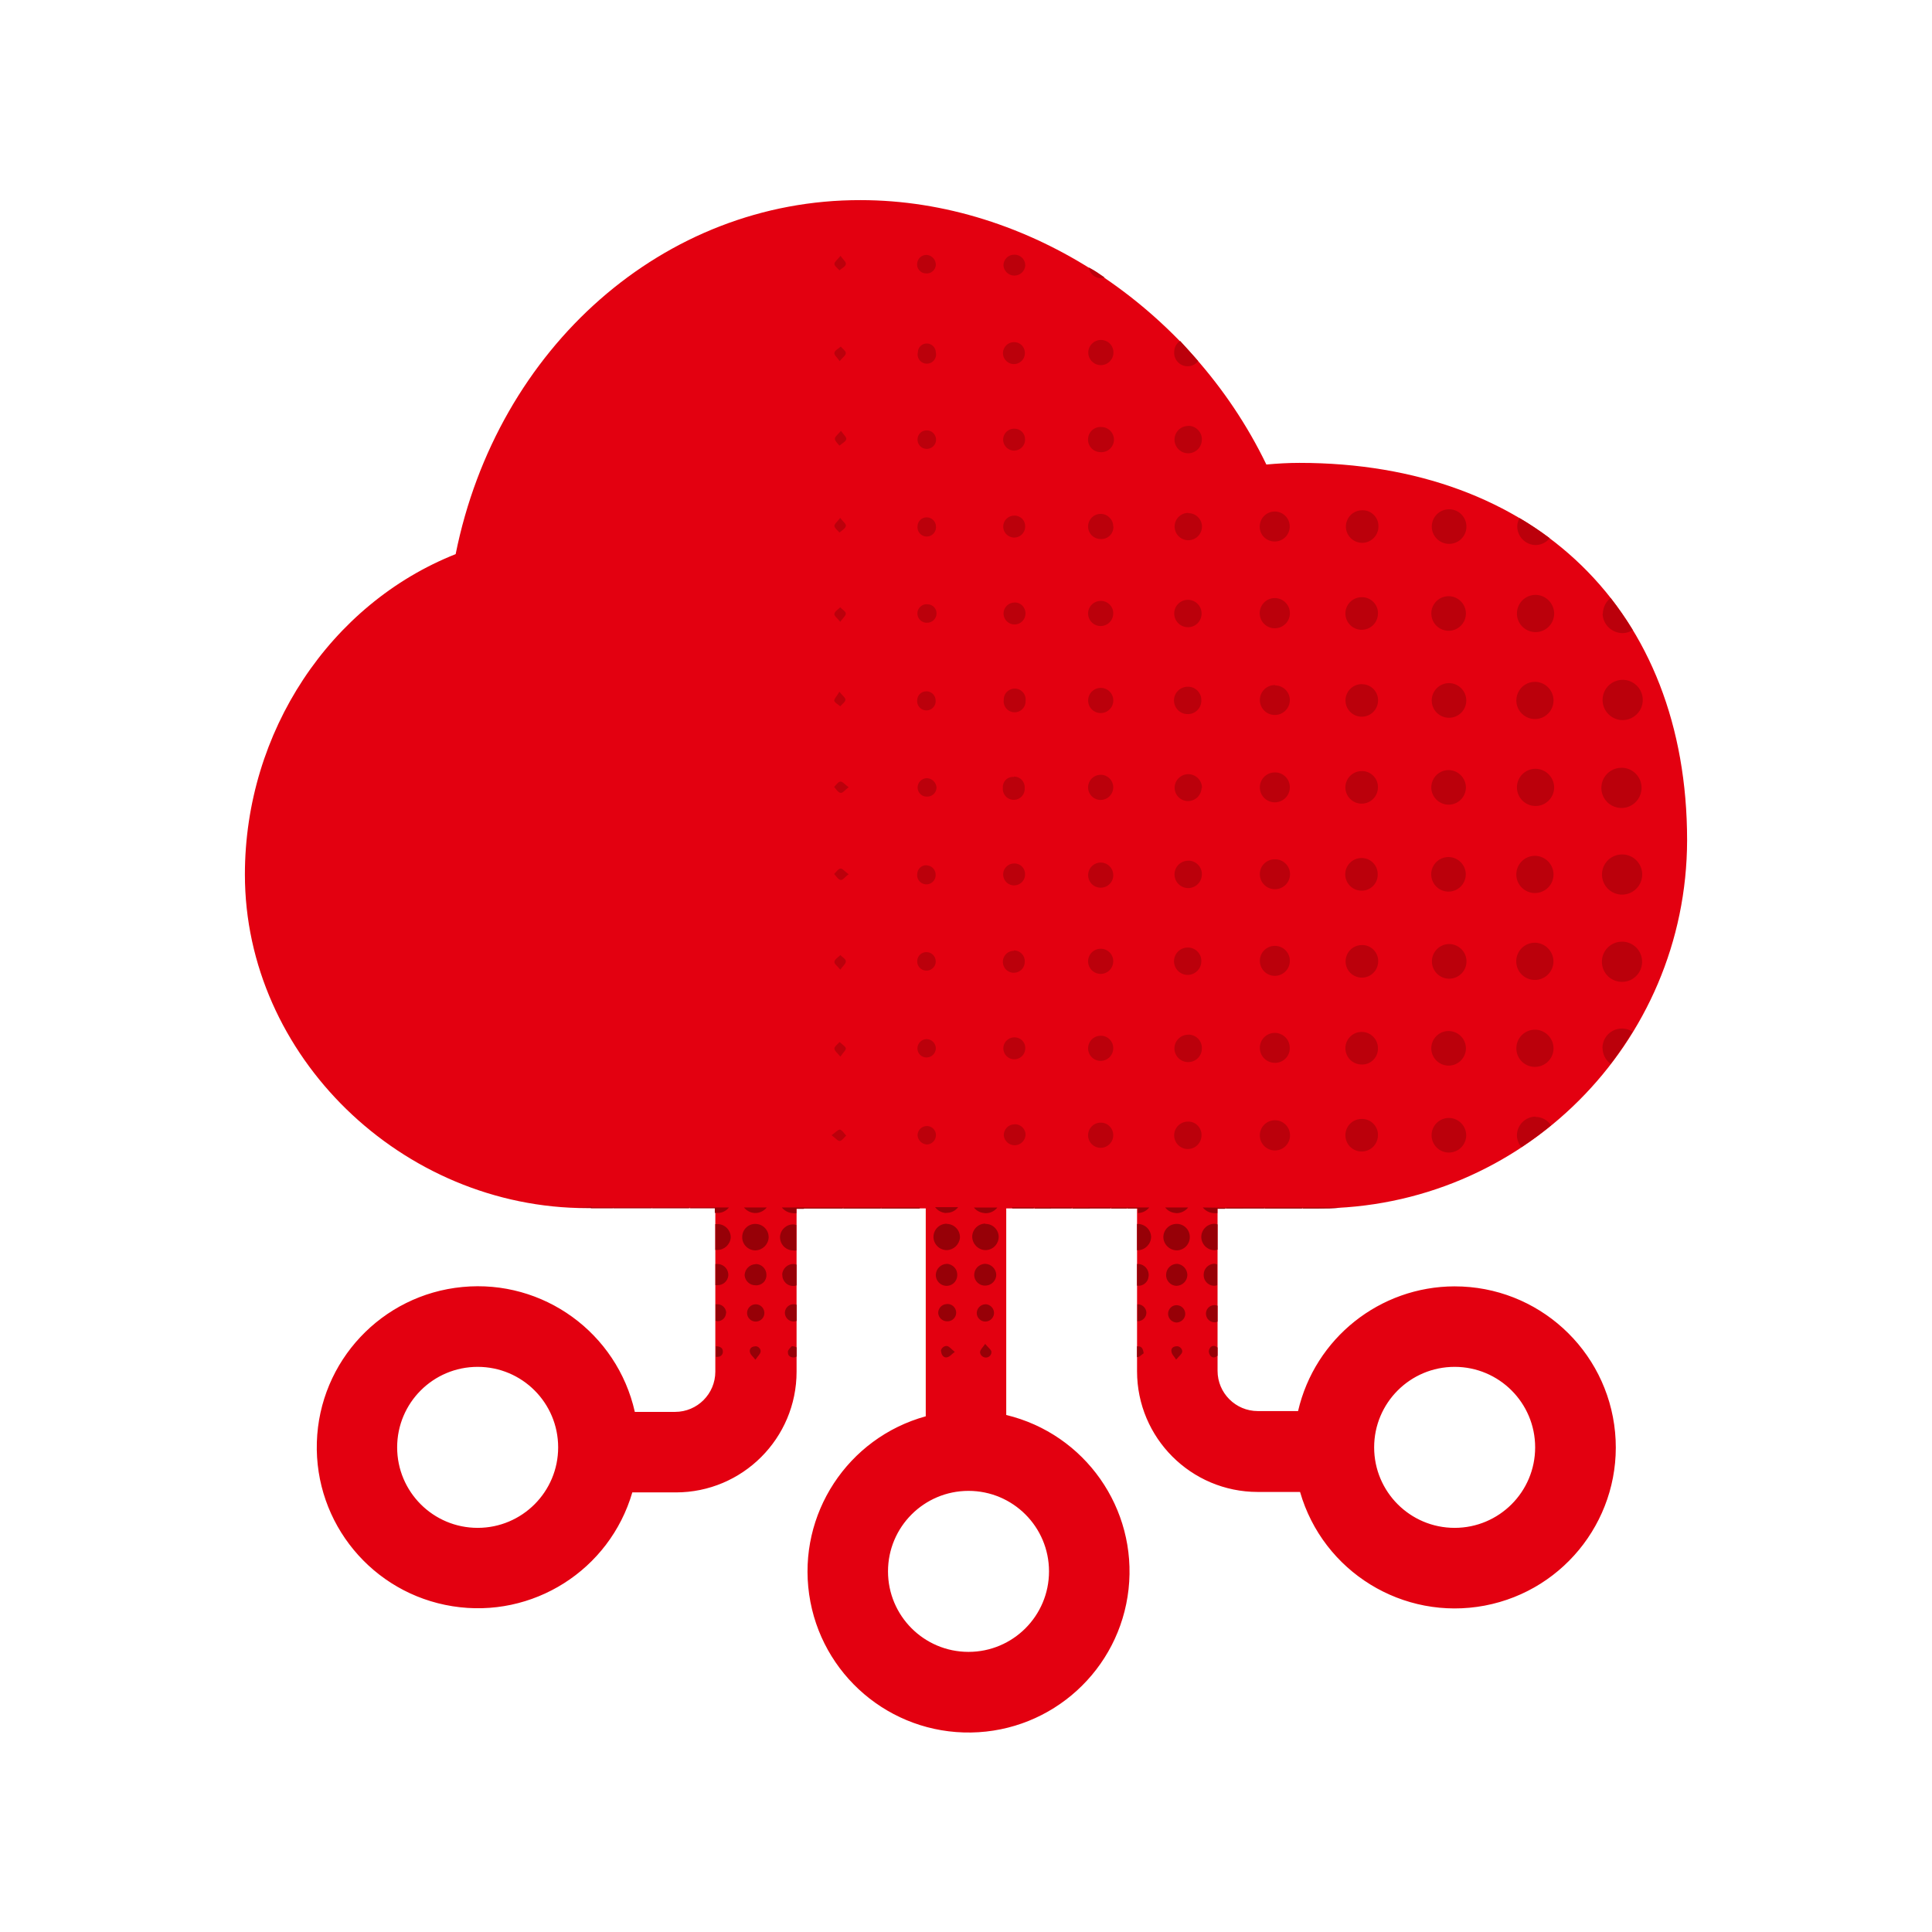 <svg height="120" viewBox="0 0 120 120" width="120" xmlns="http://www.w3.org/2000/svg"><path d="m90.352 79.898c-4.648.008-8.68 3.219-9.727 7.746h-2.5c-1.379 0-2.5-1.121-2.5-2.5v-10.09h6.25c12.637.004 22.887-10.227 22.914-22.859 0-14.258-9.453-23.445-24.082-23.445-.684 0-1.371.039-2.051.102-4.707-9.75-14.801-16.422-25.199-16.422-12.207-.031-22.574 9.145-25.156 21.988-7.781 3.082-13.09 11.027-13.09 19.902 0 11.25 9.738 20.719 21.25 20.719h7.969v10.156c0 1.379-1.117 2.5-2.5 2.5h-2.5c-1.105-4.914-5.691-8.238-10.703-7.758-5.016.477-8.891 4.609-9.047 9.641-.156 5.035 3.453 9.398 8.426 10.188 4.973.793 9.758-2.238 11.168-7.07h2.703c4.141 0 7.5-3.359 7.5-7.5v-10.141h8.023v12.914c-4.855 1.34-7.957 6.078-7.242 11.062.715 4.984 5.027 8.66 10.062 8.578 5.035-.082 9.223-3.895 9.777-8.902.551-5.004-2.703-9.641-7.598-10.82v-12.832h8.125v10.113c0 4.145 3.359 7.5 7.5 7.5h2.625c1.43 4.961 6.398 8.02 11.473 7.059 5.07-.965 8.578-5.625 8.094-10.766-.488-5.141-4.805-9.066-9.965-9.062zm-60.684 15c-2.762 0-5-2.238-5-5 0-2.762 2.238-5 5-5s5 2.238 5 5c0 2.762-2.238 5-5 5zm35.488 2.703c0 2.762-2.238 5-5 5s-5-2.238-5-5c0-2.762 2.238-5 5-5s5 2.238 5 5zm25.195-2.703c-2.762 0-5-2.238-5-5 0-2.762 2.238-5 5-5 2.762 0 5 2.238 5 5 0 2.762-2.238 5-5 5zm0 0" fill="#e30010"/><path d="m81.875 75 .051.062h-1.031l.051-.062zm-29.457 0-.055.062h1.035c-.016-.02-.031-.039-.043-.062zm11.875 0-.051.062h1.047c-.023-.02-.039-.039-.051-.062zm2.355 0-.047.062h1.094l-.051-.062zm-16.648 0-.051.062h1.102s0-.043-.043-.062zm4.77 0-.051.062h1.086l-.047-.062zm-16.645 0-.039.043h1.062l-.035-.043zm4.762 0-.035.043h1.055v-.043zm26.164 0-.051.062h1v-.062zm14.23 0h.219zm-7.105 0-.051.062h1.086l-.047-.062zm-40.406 0h.738.25l-.031-.043zm42.812 0c-.016.023-.031.043-.051.062h1.039l-.059-.062zm-38.043 0-.039.043h1v-.043zm20.625.352c.305.02.598-.109.785-.352h-1.461c.156.199.391.324.645.344zm-12.414 6.191c.004.289.23.523.52.539.07 0 .145-.012.211-.039v-1c-.164-.062-.352-.043-.496.059-.145.102-.234.266-.234.441zm9.707 2.383c0 .211.156.43.363.379.203-.047.266-.18.484-.336-.211-.168-.328-.332-.473-.363s-.371.094-.395.32zm2.742-.465c-.156.227-.305.359-.324.5-.02.145.117.344.344.359.102.004.203-.035.273-.113.07-.074.102-.18.082-.281-.066-.145-.223-.258-.395-.465zm-2.387-4.961c-.371.008-.672.305-.688.676-.008.359.266.664.625.691.176.012.352-.047.484-.164s.211-.281.223-.461c.016-.188-.043-.375-.172-.516-.125-.141-.301-.223-.492-.227zm-.039 2.5c-.289.027-.508.273-.5.562.023.285.266.508.551.508.203.008.398-.098.496-.277.102-.176.09-.398-.027-.566-.113-.168-.316-.258-.52-.227zm0-5.668c.289.008.566-.121.738-.352h-1.43c.16.211.402.344.668.363zm.047.676c-.449-.012-.82.34-.84.785-.008.227.078.445.234.605.156.16.371.25.598.25.426-.016.773-.348.812-.773.008-.223-.074-.438-.227-.598-.152-.16-.363-.254-.586-.258zm-3.09-1.008.051.062h1.324l.043-.062zm-8.793 1.02c-.449-.016-.824.34-.836.785-.012.227.07.445.227.605.156.164.371.254.598.254.434-.016.785-.355.816-.789.016-.461-.344-.844-.805-.855zm0 2.5c-.375.008-.676.312-.688.688.027.355.328.633.688.625.18.012.355-.055.484-.18.129-.129.195-.305.184-.484-.008-.363-.301-.66-.668-.66zm1.625-3.52c.164.207.41.332.676.352.074.008.148.008.223 0v-.266h.465l.074-.086zm-3.664 8.961c0-.223-.129-.328-.438-.348v.66c.043.012.09.012.133 0 .172 0 .309-.145.305-.316zm3.551-7.168c-.012.227.066.445.219.613.156.164.367.258.594.262.066.012.133.012.199 0v-1.582c-.051-.016-.102-.027-.156-.035-.434-.023-.812.301-.855.738zm-1.535 6.832c-.215 0-.375.133-.34.336.039.207.184.27.344.496.156-.227.301-.352.324-.496.027-.141-.109-.348-.328-.344zm0-2.613c-.297.016-.527.27-.512.566s.27.523.566.508c.297-.016.523-.266.508-.562-.016-.297-.266-.527-.562-.512zm-1.809.551c.004-.289-.219-.531-.504-.551-.055-.004-.105-.004-.156 0v1.02c.043.016.09.027.137.031.277-.008.5-.23.512-.508zm3.488-2.387c-.008.188.066.371.199.504.133.133.316.203.508.195.059-.004.117-.016.176-.039v-1.285c-.062-.023-.125-.039-.188-.043-.375-.004-.684.289-.707.66zm.352 4.801c-.031.199.125.336.344.336.066 0 .129-.02.188-.055v-.57c-.094-.047-.191-.074-.297-.074-.078.086-.23.211-.25.355zm-3.672-8.977h-1.422v.043h.547v.293h.094c.301.027.598-.098.781-.336zm.113 1.875c.012-.445-.336-.82-.781-.844-.059-.004-.117-.004-.176 0v1.605h.121c.434.004.797-.328.836-.762zm7.938-1.875c.012.023.027.043.043.062h1.328l.047-.062zm-2.344 0s0 .043.043.062h1.309l.055-.062zm-5.742 4.227c.02-.371-.258-.688-.625-.715-.059-.008-.117-.008-.176 0v1.312c.039.004.074.004.113 0 .355.016.656-.25.688-.605zm34.25-4.227.055.062h1.32l.051-.062zm-6.363 6.07c-.148-.016-.297.035-.402.137-.109.102-.172.246-.172.395.004.289.23.527.52.543.285-.004.527-.227.547-.512.012-.289-.203-.539-.492-.562zm1.957 2.848c0 .215.156.438.355.387.07-.016.133-.051.188-.098v-.508c-.047-.039-.102-.07-.164-.094-.203-.051-.348.102-.379.312zm-1.969-.301c-.219 0-.383.109-.355.312.023.207.148.281.293.52.176-.211.336-.324.375-.469.035-.145-.102-.344-.301-.363zm-.039-7.598c-.445.004-.809.363-.816.812 0 .223.094.438.258.594.16.156.379.242.602.238.449-.023.797-.402.781-.852-.008-.445-.379-.801-.824-.793zm1.832 5.625c.027.289.277.504.57.488.051-.008.102-.023.148-.047v-.984c-.062-.027-.129-.039-.195-.039-.148 0-.293.066-.391.176-.102.113-.148.262-.133.41zm-.293-4.84c-.004.227.082.441.238.602.16.16.375.25.598.25.059-.008.117-.02.176-.039v-1.566c-.059-.02-.117-.031-.176-.039-.449-.008-.824.352-.836.801zm.148 2.363c-.016.363.262.676.625.695.074 0 .145-.008.215-.031v-1.293c-.062-.027-.125-.039-.188-.047-.367.02-.652.32-.652.684zm-1.637-.668c-.375-.008-.684.289-.695.664-.012.176.051.348.168.48.117.133.281.215.457.223.383.004.691-.301.695-.68-.008-.352-.273-.645-.625-.688zm-36.445-3.5.031.043h1.352l.062-.043zm24.527 6.012c-.289.008-.523.238-.539.527-.004.148.055.293.164.395.105.105.25.16.398.152.289-.02.516-.258.512-.547-.012-.293-.246-.523-.535-.531zm-26.02-6.012h.539zm41.949 0 .051.062h1.32c.02-.02.035-.039.047-.062zm-38.051 0 .039.043h1.352l.035-.043zm35.625 0c.172.219.438.348.715.352.062.004.125.004.188 0v-.27h.473l.051-.062zm7.164 0 .051.062c.457 0 .91 0 1.363-.051zm-35 .344c.289.012.57-.117.75-.344h-1.414c.164.203.406.328.664.344zm20.727-.352.047.062h1.312l.051-.062zm-2.406 0c.012.023.027.047.047.062h1.312l.051-.062zm-2.352 0c.012.023.027.043.043.062h1.312l.051-.062zm-1.645 3.508c-.188 0-.367.078-.5.215-.129.137-.195.32-.188.512.012.176.09.34.223.457.133.117.309.18.484.168.371-.012.668-.316.664-.688-.023-.359-.312-.645-.672-.664zm0-2.5c-.445.008-.805.367-.812.812.008.445.355.812.801.836.227.004.445-.082.602-.242.16-.164.246-.379.242-.605-.02-.445-.391-.793-.836-.781zm-19.754-1v.043h1.348l.039-.043zm29.898 4.281c.027-.188-.027-.375-.145-.52-.117-.148-.293-.238-.48-.25-.031-.004-.062-.004-.094 0v1.344c.176.027.352-.02.488-.133.137-.109.219-.273.23-.449zm.156-2.445c-.008-.445-.371-.809-.82-.812h-.055v1.633h.07c.441-.023.793-.383.805-.824zm-.293 4.676c-.023-.289-.27-.508-.559-.5v1.051h.047c.293-.012.523-.262.512-.555zm-.168 2.551c-.039-.301-.133-.445-.359-.438h-.055v.668h.039c.141-.02.266-.168.375-.238zm.344-9.062h-1.383l.051.062h.625v.281h.035c.266-.012.508-.137.672-.344zm1.66.352c.293.008.574-.121.758-.352h-1.426c.16.207.406.332.668.344zm0 0" fill="#970007"/><path d="m102 54.32c0 .508-.309.965-.781 1.156-.473.191-1.012.078-1.367-.289-.352-.363-.449-.906-.246-1.375.207-.465.672-.758 1.184-.742.676.02 1.211.574 1.211 1.25zm-1.211-9.594c.508 0 .965-.312 1.156-.781.191-.473.078-1.012-.289-1.367-.363-.355-.906-.453-1.375-.246-.465.203-.758.672-.742 1.18.02.676.574 1.215 1.25 1.215zm-1.25 20.375c.004.387.188.746.5.98.488-.641.945-1.309 1.367-1.996-.371-.246-.848-.27-1.242-.055-.391.211-.637.621-.633 1.07zm0-26.988c.02.676.574 1.211 1.25 1.211.223-.004.438-.07.625-.191-.422-.691-.879-1.352-1.375-1.988-.305.234-.48.598-.484.98zm1.203 20.375c-.508 0-.969.309-1.156.781-.191.477-.074 1.016.293 1.371.367.352.914.445 1.379.238.465-.211.758-.684.734-1.191-.023-.664-.566-1.191-1.23-1.199zm0-10.801c-.508-.012-.973.285-1.176.75s-.105 1.008.25 1.371c.355.363.895.477 1.367.285.469-.191.777-.648.777-1.156.004-.664-.516-1.215-1.18-1.25zm-5.367-5.336c-.473-.016-.902.254-1.094.688-.191.43-.102.934.227 1.27.328.34.828.445 1.262.27.438-.176.723-.602.723-1.07-.004-.609-.473-1.113-1.078-1.156zm-.043 10.805c-.641.004-1.152.523-1.152 1.164.004.637.527 1.152 1.164 1.148s1.152-.523 1.148-1.164c-.008-.621-.504-1.125-1.125-1.148zm0 5.398c-.641 0-1.156.52-1.156 1.156 0 .641.516 1.156 1.156 1.156.637 0 1.156-.516 1.156-1.156-.008-.617-.496-1.125-1.113-1.156zm.043-21.605c-.637 0-1.152.516-1.156 1.152-.004.633.508 1.152 1.145 1.16.637.008 1.156-.5 1.168-1.137.004-.625-.488-1.145-1.113-1.176zm0 27.008c-.637-.02-1.172.477-1.191 1.117-.023.637.477 1.172 1.113 1.191.637.023 1.172-.473 1.195-1.109.02-.625-.457-1.152-1.078-1.199zm0-30.102c.344-.004.664-.16.883-.426-.602-.453-1.227-.871-1.875-1.25-.094.164-.145.348-.145.531.012.629.516 1.133 1.145 1.145zm0 35.5c-.637.008-1.152.523-1.156 1.164.004.27.102.527.281.73.637-.418 1.25-.867 1.836-1.352-.207-.324-.566-.52-.953-.523zm0-21.605c-.637 0-1.156.516-1.156 1.152 0 .641.516 1.156 1.152 1.16.637.004 1.156-.512 1.16-1.148-.004-.641-.52-1.156-1.156-1.164zm-5.375-5.32c-.594 0-1.074.484-1.074 1.078s.48 1.074 1.074 1.074 1.074-.48 1.074-1.074c-.004-.594-.48-1.074-1.074-1.078zm0 16.207c-.594.008-1.066.492-1.062 1.086s.492 1.07 1.082 1.066c.594-.008 1.07-.488 1.066-1.082 0-.293-.121-.57-.336-.773-.211-.199-.496-.309-.789-.297zm0 10.801c-.594-.004-1.078.473-1.082 1.066-.004.594.473 1.078 1.066 1.082.594.008 1.078-.469 1.086-1.062 0-.594-.477-1.078-1.07-1.086zm0-16.207c-.438-.012-.84.242-1.016.641-.176.402-.09.871.215 1.184.305.312.77.41 1.172.246.406-.164.672-.559.672-.996-.004-.578-.465-1.051-1.043-1.074zm0-21.598c-.594 0-1.07.484-1.07 1.078.004.594.484 1.07 1.078 1.07s1.074-.48 1.074-1.074c0-.285-.113-.562-.316-.762-.203-.203-.48-.316-.766-.312zm0 16.199c-.438-.012-.84.246-1.012.648-.176.402-.086.871.223 1.18.309.312.773.406 1.18.238.402-.168.664-.566.66-1.004-.016-.578-.473-1.043-1.051-1.062zm.031-10.801c-.438-.023-.844.223-1.031.617-.184.398-.109.867.188 1.188.301.32.762.43 1.172.273s.684-.547.691-.984c.008-.578-.441-1.059-1.02-1.094zm-.07 27.008c-.59.004-1.066.492-1.062 1.082.008.594.492 1.07 1.086 1.066.59-.004 1.07-.488 1.066-1.082-.008-.594-.492-1.07-1.09-1.066zm-4.375 1.109c.02-.41-.215-.793-.59-.965-.375-.168-.816-.098-1.117.188-.297.281-.395.719-.246 1.102.148.387.516.641.93.645.266.012.523-.086.715-.266.195-.184.305-.438.309-.703zm-.984-17.254c-.414-.012-.789.23-.953.605-.168.379-.086.816.203 1.113.285.293.723.387 1.105.23.383-.156.629-.527.629-.938.008-.266-.094-.523-.281-.711-.184-.191-.438-.301-.703-.301zm-.031 5.398c-.562 0-1.016.453-1.016 1.012 0 .562.453 1.016 1.016 1.016.266.004.523-.102.711-.289s.293-.445.289-.711c.008-.273-.094-.535-.285-.727-.188-.195-.445-.301-.715-.301zm.043-16.199c-.41-.016-.789.219-.961.594-.168.375-.094.816.188 1.113.281.301.719.398 1.102.25.383-.148.637-.516.645-.926.012-.266-.086-.527-.27-.719-.184-.195-.438-.309-.703-.312zm0 5.398c-.414-.012-.789.227-.957.602-.168.379-.09.816.195 1.113.285.297.723.391 1.105.238.383-.152.633-.52.637-.934.004-.266-.098-.523-.281-.711-.188-.191-.441-.301-.707-.301zm0 16.207c-.414-.008-.789.23-.953.609-.164.379-.086.82.203 1.113.289.293.73.383 1.109.227.383-.156.629-.531.629-.941.004-.27-.102-.527-.289-.715-.188-.191-.445-.297-.711-.293zm0 10.801c-.414-.016-.793.219-.961.594-.168.379-.094.816.188 1.117.285.297.723.395 1.105.242.383-.148.637-.516.641-.93.012-.266-.09-.523-.273-.715-.18-.191-.434-.305-.699-.309zm0-37.805c-.414-.004-.785.242-.941.625-.16.379-.07.816.223 1.105.293.289.734.375 1.109.211.379-.164.621-.539.613-.949.004-.273-.105-.531-.305-.719-.195-.191-.461-.289-.73-.273zm-5.445 27.055c-.512.008-.922.426-.918.934.004.512.418.926.926.93.512 0 .93-.41.938-.918.004-.254-.094-.496-.273-.676-.176-.176-.418-.273-.672-.27zm.039-16.199c-.379-.012-.727.207-.879.555-.152.348-.078.75.184 1.023.262.27.664.355 1.016.215.352-.141.582-.477.586-.855 0-.504-.406-.91-.906-.914zm-.051-5.402c-.52.012-.926.441-.914.961.012.52.441.926.957.914.52-.012.93-.441.918-.957-.012-.52-.441-.93-.961-.918zm.949 28.02c.035-.375-.16-.738-.5-.91-.336-.176-.742-.129-1.031.117-.289.246-.398.645-.277 1.004.117.359.445.609.82.633.5.043.941-.32.988-.816zm-.93-11.793c-.246-.004-.48.094-.656.266s-.27.406-.27.652c0 .52.418.938.938.938s.938-.418.938-.938c0-.25-.102-.488-.281-.66-.18-.172-.418-.266-.668-.258zm-.059-19.742c.512.031.953-.355.988-.863.039-.512-.344-.953-.852-.996-.512-.039-.957.336-1.004.844-.027.254.051.504.215.695.168.191.402.305.652.32zm-.234 41.398h.625c-.203-.074-.426-.074-.625 0zm.305-27.055c-.379-.004-.719.223-.867.57-.145.352-.062.754.203 1.02.27.266.672.344 1.02.195.352-.145.574-.488.57-.867 0-.246-.098-.48-.273-.652-.172-.172-.406-.27-.652-.266zm0 21.605c-.52 0-.938.418-.938.938 0 .516.418.938.938.938s.938-.422.938-.938c0-.52-.418-.938-.938-.938zm-4.531-20.625c.012-.469-.363-.859-.832-.871-.469-.008-.859.363-.867.832-.004.449.348.816.793.84.227.008.449-.074.617-.23.164-.156.262-.375.266-.602zm-1.727-27.082c-.012.227.07.445.227.613.152.164.367.258.594.262.262.008.512-.113.668-.324-.363-.418-.738-.832-1.117-1.25-.238.152-.375.418-.371.699zm.891 47.793c-.469-.023-.863.336-.891.801-.027.465.324.867.793.898.465.031.867-.32.902-.785.023-.23-.047-.461-.203-.637-.152-.176-.371-.277-.602-.281zm0-43.211c-.348-.008-.664.195-.801.512s-.07.684.172.93c.242.25.609.324.93.195.32-.133.527-.441.527-.789.008-.227-.082-.445-.242-.605-.16-.164-.379-.254-.605-.25zm0 27.004c-.348-.008-.664.195-.801.512s-.07.688.172.934c.242.246.609.324.93.191.32-.129.527-.441.527-.785.008-.227-.082-.449-.242-.609s-.379-.25-.605-.246zm0-21.605c-.348-.004-.66.199-.797.516-.133.316-.066.688.176.93.242.246.609.324.93.191.32-.129.527-.441.527-.785 0-.227-.094-.441-.258-.598-.16-.156-.379-.242-.605-.234zm0 32.414c-.473-.012-.863.359-.875.828-.012.469.359.859.828.871.23.008.457-.078.621-.238.164-.16.258-.383.254-.613.008-.227-.078-.449-.238-.609-.16-.16-.383-.25-.609-.246zm.812-26.145c.008-.469-.359-.855-.828-.867-.469-.012-.859.355-.871.82-.016.469.348.859.816.879.23.012.453-.07.617-.227.168-.16.262-.375.266-.605zm-.883 4.531c-.469.012-.84.398-.832.867.012.473.398.844.871.832.223 0 .434-.09.59-.25.156-.16.242-.375.238-.598.008-.23-.082-.453-.25-.617-.164-.16-.387-.246-.617-.234zm.055 16.199c-.344-.016-.664.18-.809.496-.145.312-.082.684.152.934.234.254.602.336.922.215.324-.125.539-.43.547-.773.012-.223-.066-.441-.219-.602-.148-.164-.359-.262-.578-.27zm-4.66-4.566c-.035-.406-.375-.715-.777-.715-.406 0-.742.309-.781.715-.023.293.117.578.367.734.254.152.57.152.824 0 .25-.156.395-.441.367-.734zm-.746 4.641c-.316-.016-.613.168-.746.457-.133.289-.074.633.145.863s.559.305.855.188.492-.406.492-.727c.008-.414-.316-.758-.73-.781zm-.062-37.812c-.426.023-.758.387-.742.816.02.43.383.762.809.746.43-.016.766-.375.754-.805-.004-.207-.09-.406-.242-.551-.152-.141-.355-.215-.562-.207zm.039 16.207c-.32-.004-.609.188-.734.48-.121.293-.055.633.176.859.227.223.566.285.859.156.293-.125.477-.418.469-.738-.004-.418-.34-.754-.758-.758zm0 6.965c.43-.004.777-.355.773-.785 0-.43-.348-.777-.777-.777-.43-.004-.781.344-.785.773-.004.211.078.418.23.566.152.148.359.23.57.223zm0 3.836c-.32-.004-.609.184-.734.48-.121.293-.055.633.176.859.227.223.566.285.859.156s.477-.422.469-.738c-.008-.418-.344-.75-.758-.758zm-.039 21.605c-.43.016-.766.375-.754.805.012.43.371.77.801.758.43-.012.77-.367.762-.801-.004-.207-.086-.402-.238-.547-.148-.145-.348-.223-.555-.215zm.809-37.023c.004-.43-.344-.785-.773-.789-.43-.004-.785.34-.789.773-.008.43.336.781.77.789.211.016.418-.062.574-.207.152-.148.234-.355.23-.566zm-.762 31.625c-.32-.008-.613.18-.738.473-.125.293-.062.633.164.859.223.227.562.293.855.168.297-.125.484-.414.48-.73.004-.422-.332-.762-.75-.77zm0-37.809c-.422-.02-.777.301-.801.719-.02.211.051.418.188.574.137.16.332.254.543.266.293.035.578-.098.742-.34.164-.242.18-.559.035-.816-.141-.254-.414-.41-.707-.402zm0-9.242c.078-.004.16-.02.234-.043-.324-.227-.625-.438-.984-.625.043.375.355.66.734.668zm-5.375 36.352c-.277-.008-.531.152-.645.406-.109.25-.059.547.133.746.191.199.484.262.742.16.258-.102.43-.352.43-.625.008-.184-.059-.363-.188-.492-.129-.133-.305-.203-.488-.195zm0-16.207c-.277 0-.523.172-.629.426-.102.258-.039.551.16.742.195.191.492.246.746.137.25-.109.414-.359.41-.637 0-.188-.078-.367-.215-.496s-.324-.191-.512-.172zm0-21.605c-.184-.008-.359.062-.488.191-.129.129-.199.305-.195.488.035.348.328.617.68.617.352 0 .645-.27.676-.617.004-.184-.066-.363-.199-.492-.133-.129-.312-.199-.5-.188zm0 10.805c-.277-.008-.531.152-.645.406-.109.254-.059.547.133.746.191.199.484.266.742.16.258-.102.43-.348.43-.625.008-.184-.059-.359-.188-.492-.129-.129-.305-.199-.488-.195zm0 37.805c-.277 0-.527.164-.637.418-.105.254-.051.547.145.746.195.195.488.254.742.148.258-.105.422-.355.422-.629.008-.188-.066-.367-.199-.496-.133-.129-.312-.195-.5-.188zm0-32.406c-.277-.004-.531.16-.641.41-.109.254-.055.551.137.746.195.199.488.262.742.16.258-.105.426-.352.43-.629.008-.184-.062-.363-.191-.496-.133-.129-.312-.199-.496-.191zm0 37.809c-.184 0-.355.078-.48.207-.125.133-.191.312-.184.492.043.348.344.609.695.602.352-.012.637-.289.66-.641.004-.188-.078-.367-.219-.496-.141-.125-.328-.188-.52-.164zm.691-26.293c.035-.258-.078-.508-.289-.652-.211-.145-.488-.16-.711-.035-.227.121-.363.359-.355.617-.035.254.078.508.289.652.211.145.488.16.715.035.223-.125.359-.363.352-.617zm-.73-22.289c-.277.004-.523.172-.625.43-.105.258-.039.551.16.742.199.191.492.246.746.133.254-.113.414-.367.406-.641 0-.184-.074-.355-.203-.48s-.305-.191-.484-.184zm0 27.008c-.184-.02-.367.047-.5.176-.129.133-.195.312-.18.496-.027.258.098.508.316.645.223.137.5.137.719 0 .223-.137.344-.387.32-.645.012-.18-.055-.359-.18-.492s-.301-.207-.484-.207zm0 10.797c-.277 0-.523.168-.629.422-.105.258-.047.551.148.746.195.191.492.25.746.141.254-.105.418-.355.414-.633.012-.184-.055-.363-.184-.496s-.305-.207-.488-.203zm-5.398-37.723c-.309-.004-.562.242-.562.551-.055.23.039.473.234.605.199.133.457.129.652-.004.195-.137.285-.379.23-.609-.012-.301-.258-.539-.555-.543zm0 48.605c-.32 0-.578.258-.582.574.023.309.27.555.582.574.316-.008.566-.273.562-.594-.004-.301-.246-.543-.547-.555zm0-21.605c-.32.004-.578.262-.578.582 0 .305.246.559.551.562.16.012.316-.039.434-.145.117-.105.188-.254.191-.414-.02-.316-.27-.566-.586-.586zm-.07-31.352c.152.016.305-.031.422-.129.121-.098.191-.242.203-.395.004-.316-.227-.582-.539-.625-.156-.012-.309.039-.426.141-.117.105-.191.254-.199.41-.012.148.039.301.141.414.102.113.246.18.398.184zm.043 47.559c-.316.008-.57.273-.562.594.008.305.258.547.562.547.32 0 .578-.254.582-.574-.008-.305-.25-.551-.555-.566zm0-32.406c-.305 0-.551.25-.555.555-.023.219.078.43.266.547s.422.117.609 0 .289-.328.27-.547c-.012-.309-.262-.555-.57-.555zm0 27.004c-.305-.008-.562.234-.574.539-.016.234.113.457.328.555.211.102.465.062.637-.098.176-.16.23-.41.145-.629-.086-.223-.297-.367-.535-.367zm0-20.461c.16.012.316-.043.434-.148.117-.105.188-.258.191-.414.012-.309-.227-.566-.531-.582-.215-.031-.43.062-.555.242-.125.176-.137.41-.031.602s.309.309.523.301zm0 15.062c-.305-.008-.562.23-.574.535-.031.219.066.434.246.555.184.125.418.133.609.023.188-.109.301-.312.289-.531-.004-.301-.234-.547-.531-.57zm0-10.801c-.305-.008-.559.227-.574.531-.031.215.066.43.246.555.18.121.414.133.605.027.191-.109.305-.312.293-.531.004-.305-.23-.559-.531-.582zm0-16.207c-.305 0-.555.25-.555.559-.008.234.129.449.344.543.219.094.469.047.637-.121.168-.164.215-.418.121-.633-.094-.219-.309-.355-.547-.348zm-5.406-9.941c.137-.121.355-.219.395-.371.039-.148-.164-.281-.324-.531-.188.23-.383.371-.383.5 0 .133.199.27.312.402zm.395 5.141c0-.137-.199-.266-.312-.406-.137.125-.355.227-.395.375-.035.152.164.281.324.531.188-.23.391-.367.383-.5zm-.367 48.227c-.113 0-.277.18-.516.352.238.172.383.367.516.355.129-.012.262-.215.391-.332-.129-.133-.242-.336-.391-.375zm0-42.5c.137-.117.355-.227.391-.367.039-.145-.16-.289-.324-.531-.188.223-.379.359-.379.492s.172.293.285.426zm.031 37.969c.168-.242.359-.414.336-.523-.023-.113-.25-.258-.387-.383-.113.137-.312.262-.32.398-.004.141.188.289.371.508zm-.047-32.555c.133-.125.344-.238.383-.391.039-.148-.176-.273-.344-.516-.176.23-.367.375-.363.504.008.133.207.281.324.414zm.383 26.629c0-.137-.219-.254-.336-.379-.133.129-.34.25-.371.398s.184.27.363.508c.168-.227.355-.383.344-.516zm-.336-21.988c-.133.133-.34.25-.371.402-.031.148.184.273.363.504.168-.234.355-.387.344-.516-.012-.133-.219-.246-.336-.375zm-.395 16.562c.129.133.242.34.395.375.148.039.273-.18.512-.348-.238-.176-.383-.371-.512-.355-.133.012-.266.223-.395.344zm0-10.781c.035.152.25.25.387.375.117-.137.312-.266.32-.406.004-.137-.195-.266-.375-.5-.141.266-.332.434-.309.547zm0 5.375c.129.141.242.344.395.375.148.031.273-.172.512-.348-.238-.176-.383-.363-.512-.352-.133.012-.266.207-.395.34zm0 0" fill="#bb000b"/></svg>